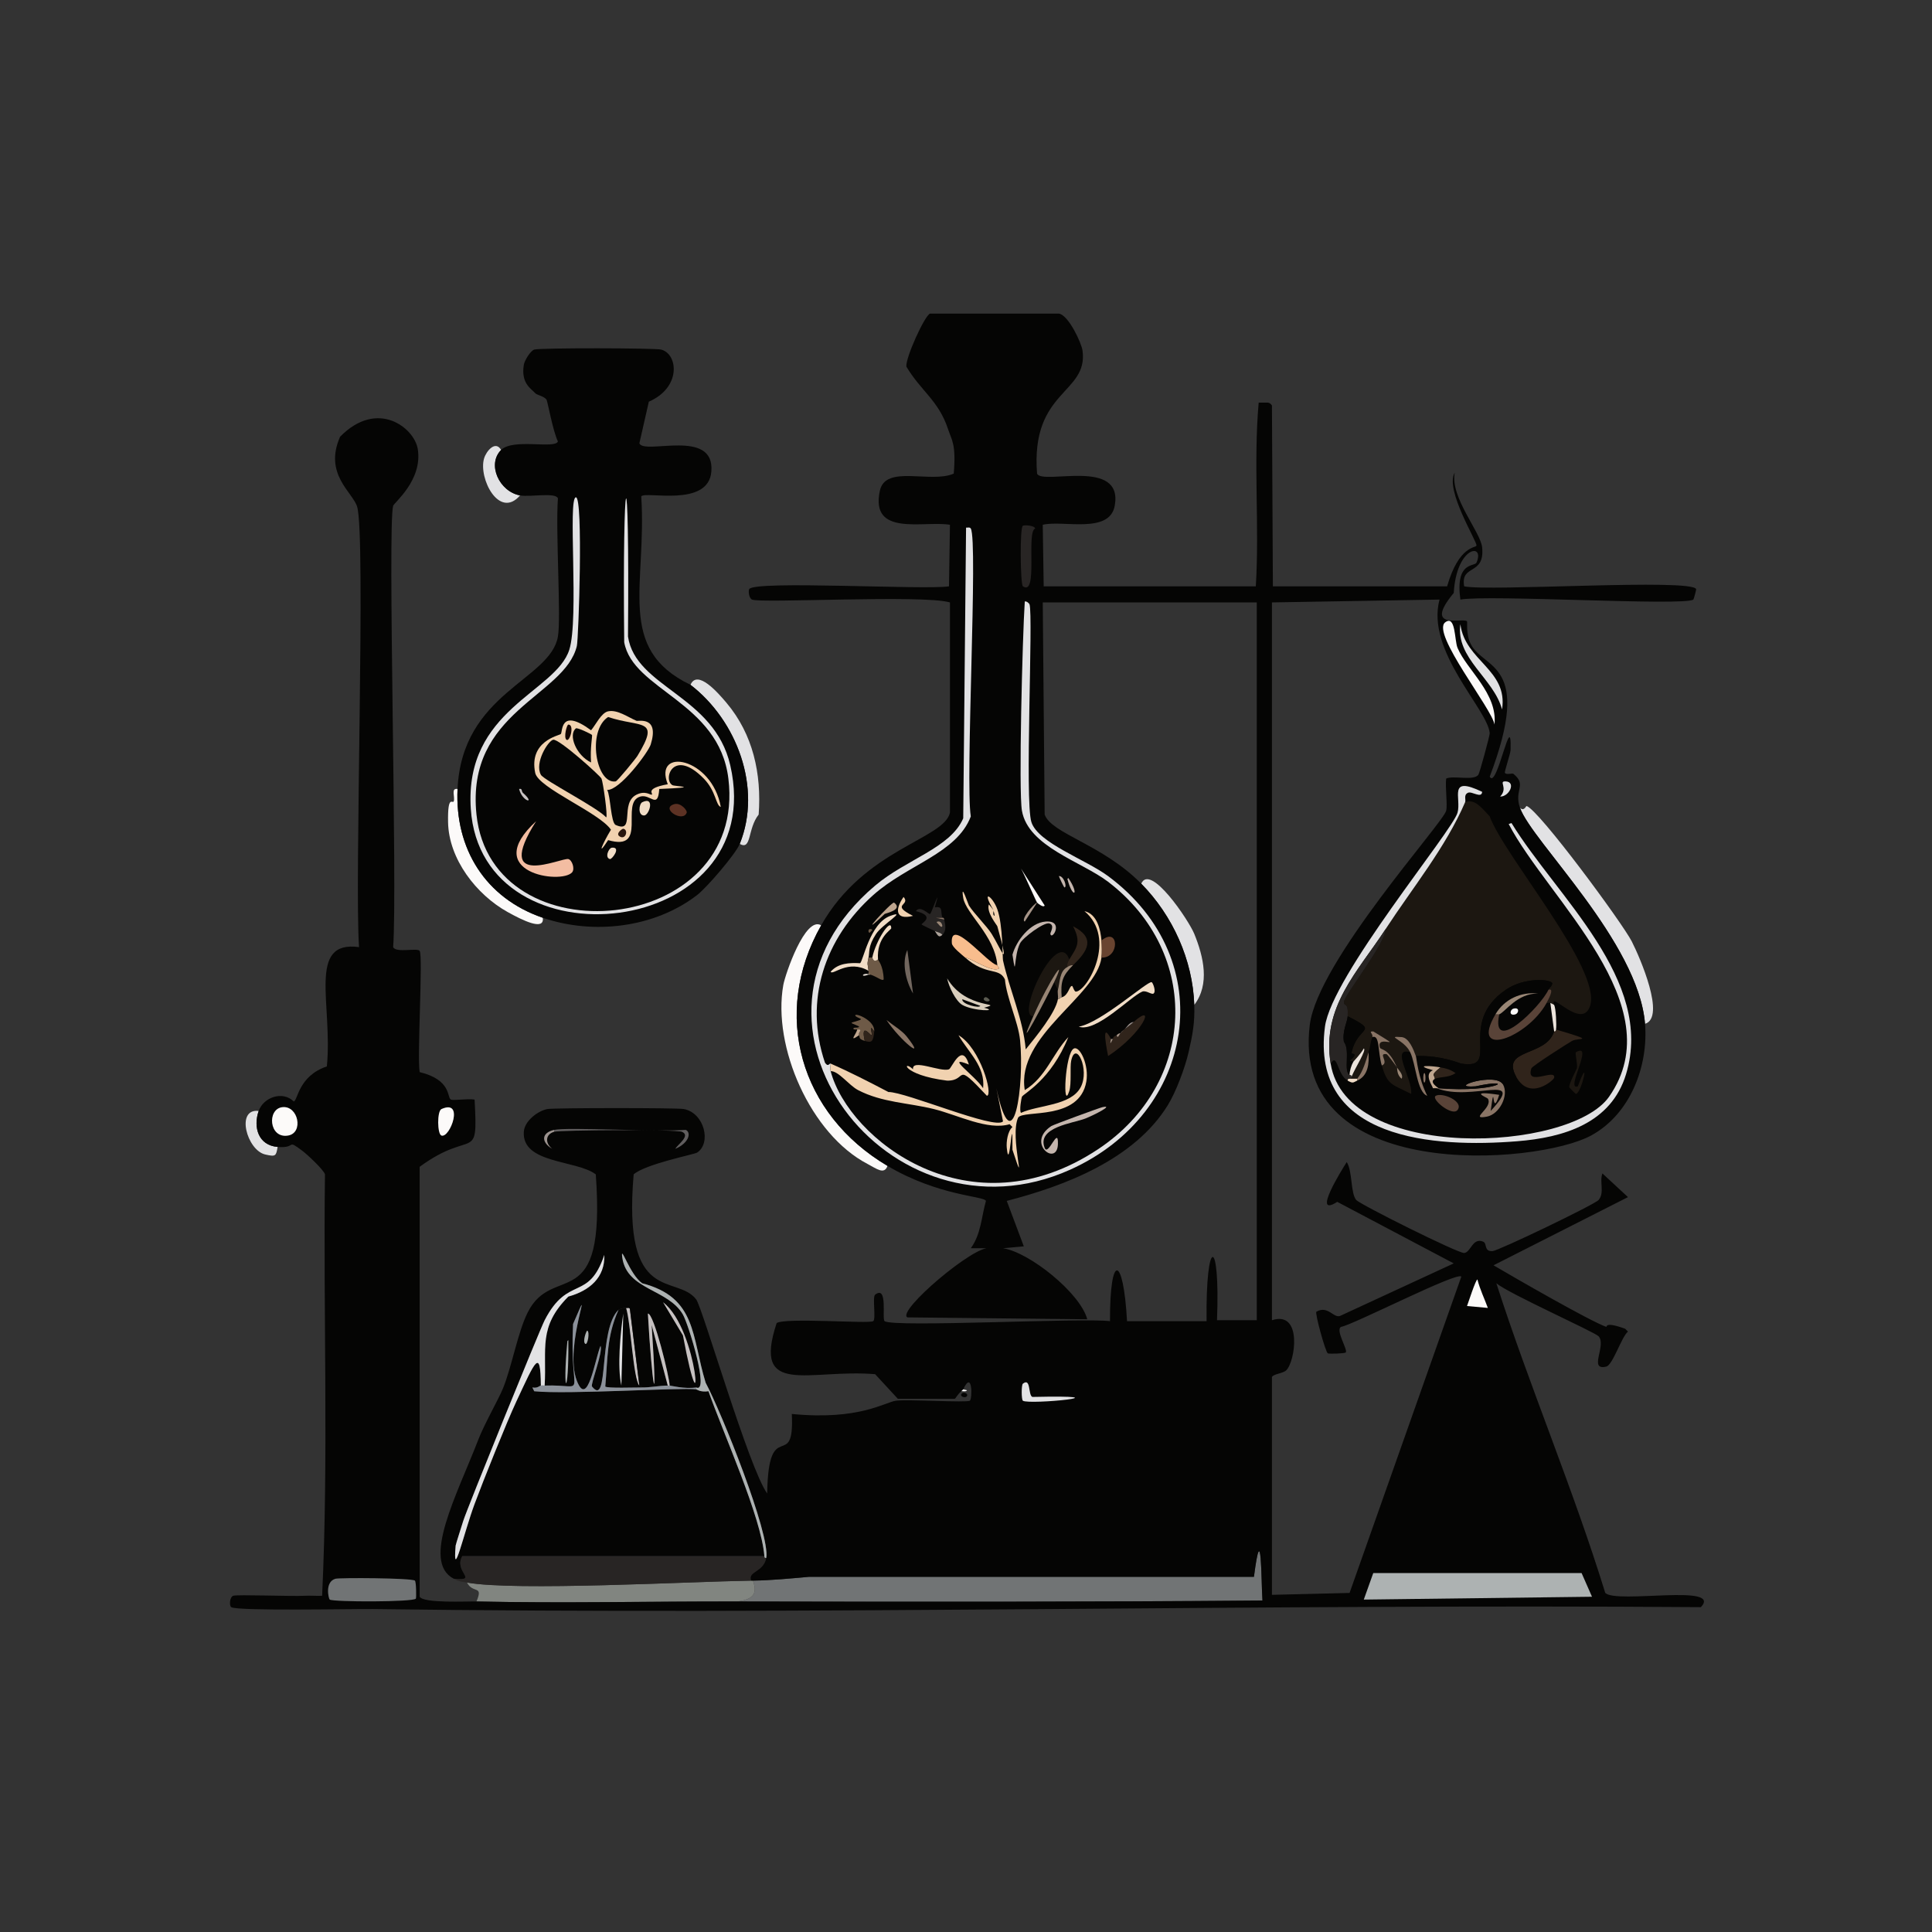 <?xml version="1.0" encoding="iso-8859-1"?>
<!-- Generator: Adobe Illustrator 28.0.0, SVG Export Plug-In . SVG Version: 6.00 Build 0)  -->
<svg version="1.1" id="Layer_1" xmlns="http://www.w3.org/2000/svg" xmlns:xlink="http://www.w3.org/1999/xlink" x="0px" y="0px"
	 viewBox="0 0 360 360" style="enable-background:new 0 0 360 360;" xml:space="preserve">
<rect x="0" y="0" width="360" height="360" fill="#333333" stroke="none"/>
<g>
	<g id="Background_00000091724845473386225340000008243440722408343197_" style="display:none;">
		<path style="display:inline;fill:#E2E2E4;" d="M360.877-0.5c0,180.688,0,180.688,0,361.377c-180.688,0-180.688,0-361.377,0
			c0-180.688,0-180.688,0-361.377C180.188-0.5,180.188-0.5,360.877-0.5z"/>
		<path style="display:inline;fill:#E2E2E4;" d="M97.608,210.891c-0.387,5.996,9.824,5.217,13.41,7.94
			c1.947,26.868-7.949,16.201-12.705,25.762c-1.848,3.715-2.948,10.1-4.588,14.116c-0.837,2.05-3.485,6.661-4.588,9.529
			c-3.9,10.14-10.738,22.737-4.588,25.939c1.167,0.608,1.3,0.492,2.47,0.706c1.09,2.152,3.097,0.38,1.765,3.529
			c-1.866-0.041-9.842,0.378-10.587-0.882c0-40.055,0-40.055,0-80.11c9.926-7.278,10.892-0.416,10.234-12.528
			C93.028,205.584,92.763,211.355,97.608,210.891z"/>
		<path style="display:inline;fill:#E2E2E4;" d="M56.671,297.353c0-40.143,0-40.143,0-80.286c2.624-0.498-0.581-1.378-0.353-2.647
			c0.888,0.658,4.027,3.576,4.235,4.411c-0.337,26.157,0.686,52.443-0.529,78.522C58.911,297.399,57.781,297.289,56.671,297.353z"/>
		<path style="display:inline;fill:#E2E2E4;" d="M168.895,68.317c2.72,4.571,6.007,6.308,7.764,11.646
			C174.367,78.953,162.811,67.528,168.895,68.317z"/>
		<path style="display:inline;fill:#E2E2E4;" d="M66.552,94.432c-2.122-1.964-1.092-0.134-1.588,0
			c-1.897,0.513-6.523-10.259-4.411-12.175c0.827-0.75,1.291,1.35,1.588,1.235c0.134-0.052-0.06-0.801,1.235-2.117
			C60.269,88.364,65.779,91.77,66.552,94.432z"/>
		<path style="display:inline;fill:#E2E2E4;" d="M217.596,205.951c1.543-2.5,3.216-6.981,3.882-9.881
			C224.73,196.268,219.767,210.04,217.596,205.951z"/>
		<path style="display:inline;fill:#E2E2E4;" d="M97.608,67.964c-0.581,3.508,1.401,4.474,2.117,5.294
			c1.134,5.766-5.71-3.891-5.647-4.411C94.207,67.803,95.77,68.712,97.608,67.964z"/>
		<path style="display:inline;fill:#FCFAF9;" d="M235.948,75.022c-0.706,0-0.706,0-1.412,0c0.163-1.85-0.683-2.756,0.529-3.529
			C236.86,72.994,235.905,74.83,235.948,75.022z"/>
		<path style="display:inline;fill:#E2E2E4;" d="M277.238,243.712c5.618,15.426,10.651,31.089,16.587,46.407
			c-18.263,0.088-18.263,0.088-36.526,0.176c5.363-15.602,10.001-31.584,16.057-46.937
			C275.297,243.535,275.297,243.535,277.238,243.712z"/>
		<path style="display:inline;fill:#E2E2E4;" d="M208.95,256.063c12.616,0.265,12.616,0.265,25.233,0.529
			c0.088,13.675,0.088,13.675,0.176,27.35c-0.781-3.313-0.075-7.014-3.706-8.999c4.03-7.816-4.971-6.57-5.294-7.058
			c-0.117-0.177,0.874-3.502,0.353-4.235c-0.588-0.827-13.688,1.196-19.939-2.294C203.101,259.865,205.928,261.375,208.95,256.063z"
			/>
	</g>
	<g>
		<path style="fill:#E2E2E4;" d="M306.529,190.776c-1.237-15.276-21.084-33.978-23.292-40.231c0.79,0.697,1.088-0.403,1.235-0.353
			c2.34,0.792,17.85,21.822,19.586,25.233C305.614,178.48,310.429,189.586,306.529,190.776z"/>
		<path style="fill:#E2E2E4;" d="M48.201,207.009c-1.049,3.011-0.086,6.412,3.529,6.705c-0.29,1.728-0.364,1.844-2.294,1.412
			C45.99,214.354,43.871,206.493,48.201,207.009z"/>
		<g>
			<path style="fill:#717475;" d="M137.487,298.412c2.519-0.402,3.789-1.154,2.823-3.882c3.394-0.051,7.015-0.401,10.411-0.706
				c41.467,0,41.467,0,82.933,0c1.473-11.375,1.328,0.718,1.588,4.411C202.659,298.508,170.07,298.48,137.487,298.412z"/>
			<path style="fill:#818580;" d="M140.31,294.53c0.966,2.728-0.304,3.48-2.823,3.882c-16.213-0.034-32.498,0.359-48.701,0
				c1.333-3.149-0.675-1.377-1.765-3.529c8.885,1.621,41.497-0.177,52.936-0.353C140.075,294.528,140.192,294.532,140.31,294.53z"/>
		</g>
		<g>
			<path style="fill:#282524;" d="M142.427,289.942c0.021,0.269,0.054,0.389,0.353,0.353c-0.481,2.703-3.509,2.482-2.823,4.235
				c-11.439,0.176-44.051,1.974-52.936,0.353c-1.17-0.214-1.303-0.098-2.47-0.706c4.788,0.422-0.103-1.254,1.588-4.235
				C114.283,289.942,114.283,289.942,142.427,289.942z"/>
			<g>
				<path style="fill:#050504;" d="M116.665,243.712c0.875,2.737,1.329,13.251,2.47,14.469c0.017,0.018,0.392-0.076,0.353,0.353
					c-0.997-0.018-6.403,0.182-6.705-0.176c0.48-5.214,0.226-9.314,2.47-14.293C115.386,243.936,116.511,243.63,116.665,243.712z"/>
				<path style="fill:#C6C1C1;" d="M119.135,258.181c-1.141-1.218-1.595-11.732-2.47-14.469c0.13,0.069,0.582-0.148,0.706,0.176
					C118.253,251.034,118.253,251.034,119.135,258.181z"/>
				<path style="fill:#E2E2E4;" d="M116.136,244.77c-0.176,6.705-0.176,6.705-0.353,13.41
					C115.001,254.725,115.594,248.484,116.136,244.77z"/>
			</g>
		</g>
		<g>
			<path style="fill:#FCFAF9;" d="M153.015,172.424c-9.365,16.558-3.867,35.222,12.352,44.819c-0.587,1.729-2.089,0.489-3.706-0.353
				c-10.629-5.532-17.758-21.861-15.704-33.35C146.305,181.589,150.038,170.593,153.015,172.424z"/>
			<path style="fill:#E2E2E4;" d="M222.537,187.246c-0.286-8.388-4.015-16.638-9.881-22.586c1.674-3.882,8.848,6.817,9.881,9.352
				C224.261,178.243,225.484,183.391,222.537,187.246z"/>
			<path style="fill:#050504;" d="M179.306,259.592c0.258-0.189,1.137,0.027,0.882,0.529
				C179.911,260.668,178.55,260.145,179.306,259.592z"/>
			<g>
				<path style="fill:#050504;" d="M234.536,75.022c0.706,0,0.706,0,1.412,0c0.013,0.058,0.564-0.207,1.059,0.529
					c0.088,16.851,0.088,16.851,0.176,33.703c16.234,0,16.234,0,32.467,0c2.2-7.644,5.347-7.116,5.47-7.588
					c0.182-0.7-5.942-10.4-4.058-13.587c-0.857,4.641,4.838,11.039,5.117,13.94c0.513,5.324-4.075,3.022-3.353,7.235
					c4.522,0.998,42.527-1.514,43.231,0.529c0.033,0.095-0.447,1.884-0.529,1.941c-1.782,1.239-38.145-0.951-43.408,0
					c-0.987-7.178,2.646-6.083,3-6.882c1.651-3.727-3.729-3.138-4.235,5.647c-5.922,7.144,1.91,4.505,2.47,5.294
					c0.124,0.175-0.256,2.318,0.706,4.235c2.408,4.801,11.65,3.298,3.529,24.703c1.338,2.587,4.138-13.189,3.882-4.941
					c-0.02,0.649-1.18,4.053-1.059,4.235c0.278,0.418,1.394,0.018,1.588,0.176c2.6,2.127,0.045,2.982,1.235,6.352
					c2.208,6.253,22.055,24.956,23.292,40.231c0.643,7.934-2.77,16.859-10.058,20.822c-10.025,5.451-56.092,9.135-52.407-20.645
					c1.461-11.807,24.839-37.569,25.409-39.878c0.277-1.124-0.2-4.306,0-5.999c1.352-0.629,5.13,0.481,5.999-0.706
					c0.238-0.325,2.153-7.363,2.117-7.764c-0.402-4.48-11.936-15.257-9.352-24.88c-15.616,0.265-15.616,0.265-31.232,0.529
					c0,66.876,0,66.876,0,133.752c5.767-1.881,4.348,7.803,2.647,9.352c-0.647,0.589-2.377,0.656-2.647,1.235
					c0,20.292,0,20.292,0,40.584c7.235-0.176,7.235-0.176,14.469-0.353c10.411-29.468,10.411-29.468,20.822-58.935
					c-0.58-1.07-20.305,9.062-22.41,9.352c-1.1,0.606,1.294,4.252,0.882,4.764c-0.179,0.223-3.102,0.295-3.353,0.176
					c-0.412-0.196-2.466-7.563-2.117-7.764c2.229-1.282,3.3,1.49,4.588,0.706c10.499-4.852,10.499-4.852,20.998-9.705
					c-10.852-5.735-10.852-5.735-21.704-11.469c-4.889,3.143,0.973-6.164,1.765-7.411c1.097,1.691,0.696,5.809,1.765,7.058
					c0.728,0.852,18.999,9.969,20.116,9.881c1.242-0.097,1.548-2.92,3.529-2.117c0.827,0.335,0.064,1.86,1.765,1.765
					c1.095-0.061,19.062-8.685,19.763-9.528c1.15-1.385,0.111-3.404,0.706-4.941c2.382,2.206,2.382,2.206,4.764,4.411
					c-12.528,6.352-12.528,6.352-25.056,12.705c4.14,2.434,17.856,10.341,20.998,11.469c0.189,0.068-0.413-1.071,3.529,0.353
					c0.265,0.265,0.265,0.265,0.529,0.529c-1.212,0.971-2.818,6.239-4.058,6.529c-3.379,0.788,0.102-3.96-1.412-5.647
					c-0.717-0.799-16.75-7.949-19.057-9.881c6.161,19.174,14.305,38.249,20.292,57.7c2.129,2.07,21.959-1.789,17.822,2.647
					c-82.443-0.605-164.951,1.486-247.388,0.353c-3.407-0.047-25.385,0.408-26.468-0.353c-0.359-0.252-0.33-1.816,0.353-2.117
					c0.605-0.268,11.034,0.128,13.234,0c1.111-0.065,2.24,0.046,3.353,0c1.215-26.079,0.192-52.365,0.529-78.522
					c-0.207-0.835-3.347-3.753-4.235-4.411c-3.083-2.286-0.894-0.406-4.588-0.706c-3.615-0.293-4.578-3.694-3.529-6.705
					c0.878-2.52,4.451-3.832,6.529-1.765c0.76-0.121,0.85-4.754,6.176-6.529c1.129-11.598-3.732-23.555,5.999-22.233
					c-0.88-11.979,1.295-76.378-0.353-82.051c-0.774-2.662-6.283-6.068-3.176-13.058c6.974-7.09,13.831-1.643,14.469,2.294
					c0.94,5.803-4.433,10.01-4.588,10.587c-1.068,3.97,0.819,71.288,0,82.227c0.51,1.151,4.499,0.08,4.941,0.706
					c0.651,0.923-0.497,19.735,0,22.586c5.992,1.456,5.063,4.771,5.823,5.117c0.504,0.23,2.999-0.213,4.411,0
					c0.658,12.112-0.308,5.25-10.234,12.528c0,40.055,0,40.055,0,80.11c0.745,1.26,8.721,0.841,10.587,0.882
					c16.203,0.359,32.488-0.034,48.701,0c32.584,0.068,65.172,0.096,97.755-0.176c-0.26-3.693-0.115-15.787-1.588-4.411
					c-41.467,0-41.467,0-82.933,0c-3.395,0.305-7.017,0.655-10.411,0.706c-0.118,0.002-0.235-0.002-0.353,0
					c-0.686-1.753,2.343-1.532,2.823-4.235c0.786-4.421-8.395-27.234-11.293-32.644c-2.642-8.607-1.626-15.872-11.822-18.528
					c-2.356-1.631-4.115-7.593-3.706-4.764c0.873,6.033,8.514,5.801,11.293,10.587c1.024,1.764,5.013,14.762,2.47,13.587
					c-2.22,0.317-4.693-0.353-4.941-0.353c-0.053-1.617-2.944-13.519-4.058-13.41c0.731,13.043,1.905,20.443,0.706,2.117
					c1.5,5.647,1.5,5.647,3,11.293c-1.57,0.003-3.275,0.382-4.941,0.353c0.039-0.429-0.336-0.335-0.353-0.353
					c-0.882-7.146-0.882-7.146-1.765-14.293c-0.124-0.324-0.575-0.107-0.706-0.176c-0.154-0.082-1.279,0.224-1.412,0.353
					c-3.847,3.726-1.694,18.331-4.941,14.293c-0.326-0.405,2.08-6.388,1.588-7.587c-1.074,2.631-2.397,11.695-4.411,6.529
					c-2.542-6.521,3.662-20.733-0.706-10.587c-0.715,14.499,3.046,11.194-5.294,11.469c0.4-6.927-1.236-10.905,4.411-16.587
					c3.947-1.084,6.853-3.543,6.705-7.764c-2.961,8.788-6.747,3.684-11.117,12.175c-0.924,1.795-14.498,35.214-15.175,37.408
					c-0.282,0.913-1.392,4.349-1.412,4.588c-0.587,7.051,1.491-2.262,3.529-7.764c1.599-4.316,5.961-15.198,7.764-19.057
					c3.62-7.746,4.508-10.036,4.588-3c-0.268,0.024-0.587,0.544-1.588,0.353c0.176,0.353,0.176,0.353,0.353,0.706
					c6.192,0.638,27.346-0.736,30.174-0.353c0.197,0.027,0.758,0.567,2.294,0.353c2.737,7.801,9.853,23.485,10.411,30.703
					c-28.144,0-28.144,0-56.289,0c-1.691,2.981,3.2,4.657-1.588,4.235c-6.15-3.202,0.688-15.798,4.588-25.939
					c1.103-2.868,3.751-7.479,4.588-9.529c1.64-4.016,2.74-10.401,4.588-14.116c4.756-9.561,14.652,1.105,12.705-25.762
					c-3.586-2.723-13.798-1.944-13.41-7.94c0.13-2.01,2.606-3.905,4.411-4.235c1.25-0.228,24.162-0.24,25.409,0
					c3.843,0.739,5.165,6.353,2.47,8.117c-0.523,0.342-9.665,2.137-11.822,4.058c-2.108,24.551,7.952,18.489,11.646,23.292
					c1.175,1.528,9.797,31.401,13.234,36.173c0.219-14.717,5.125-3.713,4.588-14.822c12.562,1.231,17.295-2.178,19.41-2.47
					c2.111-0.292,13.202,0.398,13.763,0c0.488-0.346,0.496-5.852-1.235-2.117c-0.176,0.176-0.176,0.176-0.353,0.353
					c-0.824,0.703-1.03,1.359-1.235,1.412c-5.294,0-5.294,0-10.587,0c-2.117-2.294-2.117-2.294-4.235-4.588
					c-12.267-1.031-22.962,4.395-18.351-9.528c1.611-1.06,17.264,0.167,17.998-0.353c0.546-0.387-0.195-4.53,0.353-4.941
					c2.436-1.829,1.217,4.552,1.765,4.941c1.713,1.215,37.035-0.666,41.996,0c-0.043-12.835,2.491-12.388,3.176,0
					c7.411,0,7.411,0,14.822,0c-0.198-15.83,2.562-16.004,1.941-0.176c3.706,0,3.706,0,7.411,0c0-66.876,0-66.876,0-133.752
					c-19.939,0-19.939,0-39.878,0c0.176,19.763,0.176,19.763,0.353,39.526c1.257,3.575,10.768,5.55,17.998,12.881
					c5.866,5.948,9.596,14.198,9.881,22.586c0.114,3.349-0.324,5.625-1.059,8.823c-0.666,2.901-2.339,7.382-3.882,9.881
					c-6.226,10.083-19.082,15.004-29.997,17.822c1.588,4.235,1.588,4.235,3.176,8.47c-1.941,0.176-1.941,0.176-3.882,0.353
					c4.9,0.717,14.408,8.343,15.704,13.234c-16.763-0.176-16.763-0.176-33.526-0.353c-2.045-1.165,12.694-13.672,15.351-12.881
					c-1.765,0-1.765,0-3.529,0c1.911-2.617,1.978-5.817,2.823-8.823c-0.311-0.927-8.774-0.861-18.351-6.529
					c-16.219-9.598-21.717-28.261-12.352-44.819c8.085-14.295,22.91-16.043,23.998-20.998c0-19.586,0-19.586,0-39.173
					c-5.059-1.482-35.19,0.212-36.879-0.529c-0.572-0.251-0.714-1.559-0.529-1.941c0.812-1.676,32.959,0.183,37.232-0.529
					c0.088-5.735,0.088-5.735,0.176-11.469c-4.934-0.809-14.916,2.297-13.058-6.352c1.052-4.898,9.448-1.31,13.763-3.176
					c0.471-5.505-0.377-6.221-1.059-8.293c-1.757-5.338-5.044-7.075-7.764-11.646c-0.204-1.573,3.422-9.571,4.411-9.881
					c11.999,0,11.999,0,23.998,0c1.823,0.271,4.222,5.498,4.411,6.882c1.106,8.105-9.688,7.318-8.47,22.939
					c0.981,2.21,16.142-3.085,14.469,5.999c-0.979,5.318-9.7,2.608-13.41,3.529c0.088,5.735,0.088,5.735,0.176,11.469
					c19.763,0,19.763,0,39.526,0C234.698,97.873,233.532,86.391,234.536,75.022z"/>
				<g>
					<g>
						<path style="fill:#717475;" d="M62.494,294.177c0.71-0.214,14.283-0.156,14.822,0.353c0.251,0.237,0.274,3.216,0.176,3.353
							c-0.465,0.655-15.402,0.641-16.057,0.176C61.243,297.923,60.456,294.79,62.494,294.177z"/>
						<path style="fill:#FCFAF9;" d="M52.612,206.303c2.971-0.34,4.029,4.792,1.059,5.294
							C50.11,212.198,49.713,206.636,52.612,206.303z"/>
						<path style="fill:#FCFAF9;" d="M82.257,206.656c4.337-1.942,1.599,5.478,0,4.941
							C81.467,211.332,81.424,207.029,82.257,206.656z"/>
					</g>
					<g>
						<path style="fill:#E2E2E4;" d="M101.49,258.181c-0.234,0.008-0.474-0.021-0.706,0c-0.08-7.036-0.968-4.747-4.588,3
							c-1.803,3.859-6.165,14.741-7.764,19.057c-2.038,5.502-4.116,14.815-3.529,7.764c0.02-0.239,1.13-3.675,1.412-4.588
							c0.677-2.194,14.251-35.613,15.175-37.408c4.37-8.491,8.155-3.387,11.117-12.175c0.147,4.221-2.758,6.68-6.705,7.764
							C100.254,247.276,101.89,251.254,101.49,258.181z"/>
						<path style="fill:#8B919A;" d="M115.253,244.065c-2.244,4.979-1.99,9.079-2.47,14.293c0.303,0.359,5.708,0.159,6.705,0.176
							c1.666,0.029,3.37-0.35,4.941-0.353c0.118,0,0.235,0,0.353,0c0.248,0,2.721,0.67,4.941,0.353c0,0.176,0,0.176,0,0.353
							c-2.828-0.383-23.982,0.991-30.174,0.353c-0.176-0.353-0.176-0.353-0.353-0.706c1.001,0.191,1.32-0.328,1.588-0.353
							c0.232-0.021,0.472,0.008,0.706,0c8.34-0.276,4.579,3.03,5.294-11.469c4.367-10.146-1.836,4.066,0.706,10.587
							c2.014,5.166,3.338-3.898,4.411-6.529c0.492,1.199-1.914,7.182-1.588,7.587C113.56,262.396,111.407,247.79,115.253,244.065z"
							/>
						<path style="fill:#ADB2B2;" d="M142.78,290.295c-0.299,0.037-0.332-0.084-0.353-0.353
							c-0.557-7.218-7.674-22.902-10.411-30.703c-1.536,0.214-2.096-0.326-2.294-0.353c0-0.176,0-0.176,0-0.353
							c2.543,1.175-1.447-11.823-2.47-13.587c-2.779-4.786-10.421-4.554-11.293-10.587c-0.409-2.828,1.35,3.133,3.706,4.764
							c10.196,2.655,9.18,9.921,11.822,18.528C134.385,263.062,143.566,285.875,142.78,290.295z"/>
						<path style="fill:#C6C1C1;" d="M124.782,258.181c-0.118,0-0.235,0-0.353,0c-1.5-5.646-1.5-5.646-3-11.293
							c1.199,18.326,0.025,10.925-0.706-2.117C121.837,244.662,124.729,256.564,124.782,258.181z"/>
						<path style="fill:#C6C1C1;" d="M123.547,242.653c6.782,5.13,7.614,27.069,3.706,6.176
							C125.4,245.741,125.4,245.741,123.547,242.653z"/>
						<path style="fill:#ADB2B2;" d="M105.901,249.711c0.133,10.537-1.16,10.782-0.176,0.176
							C105.813,249.799,105.813,249.799,105.901,249.711z"/>
						<g>
							<path style="fill:#050504;" d="M125.841,214.067c-3.407,1.461-20.037,1.688-22.939,0c-1.408-1.116-1.242-2.723,0.353-3.176
								c1.146-0.325,22.73-0.477,23.821,0C128.756,211.625,126.214,213.294,125.841,214.067z"/>
							<path style="fill:#605D5E;" d="M125.841,214.067c0.374-0.773,2.915-2.442,1.235-3.176c-1.091-0.477-22.675-0.325-23.821,0
								c0-0.176,0-0.176,0-0.353c2.487-0.556,19.158,0.414,24.527,0C128.805,210.979,128.484,212.933,125.841,214.067z"/>
							<path style="fill:#9C938F;" d="M103.255,210.538c0,0.176,0,0.176,0,0.353c-1.595,0.453-1.761,2.06-0.353,3.176
								C100.845,212.872,100.809,211.085,103.255,210.538z"/>
						</g>
						<path style="fill:#ADB2B2;" d="M109.431,247.946c0.507,0.223,0.07,2.716-0.353,2.47
							C108.47,250.064,109.272,247.877,109.431,247.946z"/>
					</g>
					<g>
						<g>
							<path style="fill:#ADB2B2;" d="M255.887,293.119c19.41,0,19.41,0,38.82,0c0.97,2.206,0.97,2.206,1.941,4.411
								c-21.263,0.265-21.263,0.265-42.525,0.529C255.005,295.589,255.005,295.589,255.887,293.119z"/>
							<path style="fill:#FCFAF9;" d="M277.238,243.712c-1.941-0.176-1.941-0.176-3.882-0.353c0.198-0.501,1.642-5.005,1.941-4.941
								C275.76,240.248,276.597,241.951,277.238,243.712z"/>
						</g>
						<g>
							<path style="fill:#1C1711;" d="M289.59,187.246c-0.018-0.035-0.562-0.31-0.706-0.353c-0.174-0.052-0.476,0.026-0.706,0
								c0.307-0.562,1.596-2.871,0.353-2.47c0.221-0.478,0.713-0.677,0.706-1.235c-0.334-0.752-5.201-1.125-8.646,1.235
								c-9.309,6.377-0.665,15.022-8.293,13.763c-0.434-0.072-3.655-1.557-8.47-1.412c-0.422-1.161-1.275-3.42-2.647-3.529
								c-3.152-0.251,0.449,0.45,1.588,2.823c-3.783-1.111,0.539,5.104,0.176,7.764c-3.649-1.837-4.372-1.603-5.47-5.294
								c1.47-0.548-0.814-2.348,0.882-2.117c0.169,0.023,1.722,2.116,1.941,2.47c0.089,0.206-0.078,1.38,0.882,2.117
								c0.37-0.783-0.545-1.57-0.882-2.117c-1.628-3.773-3.034-3.179-3.176-3.706c-0.733-2.718,5.277,0.983-1.235-3
								c-1.033-0.025,0.043,0.436-0.176,1.059c-0.516,1.461-0.218,1.278-0.706,2.823c-0.536,1.7-0.978,3.496-2.117,4.941
								c-0.352,0.013-0.708-0.022-1.059,0c0-0.176,0-0.176,0-0.353c0.723-1.753,2.87-5.045,2.294-5.294
								c-0.61,1.09-1.863,2.334-1.941,2.47c-0.353-0.088-0.353-0.088-0.706-0.176c1.877-1.514,0.314-1.214,0.353-1.412
								c1.019-5.227,5.481-3.733-0.706-6.882c0.153-2.836-0.72-1.719-0.706-2.647c0.019-1.205,7.78-10.944,7.764-13.587
								c5.034-7.714,11.18-15.197,14.822-23.645c1.826-0.807,3.346,1.369,4.588,2.647c2.641,7.293,20.91,28.472,18.704,35.291
								C294.786,192.085,288.613,184.378,289.59,187.246z"/>
							<path style="fill:#E2E2E4;" d="M273.003,149.485c-3.642,8.448-9.789,15.931-14.822,23.645
								c-5.211,7.985-11.93,14.466-10.234,25.056c2.956,18.457,44.646,16.525,51.877,6.176
								c11.925-17.065-11.318-36.707-18.704-50.819c0.265-0.088,0.265-0.088,0.529-0.176c8.407,13.732,26.658,29.206,21.351,46.76
								c-2.789,9.226-11.676,11.837-20.292,12.528c-15.339,1.231-38.602-0.18-35.82-21.351c1.241-9.448,23.727-36.399,24.703-39.878
								c0.763-2.721-1.888-6.989,4.588-3.882c-0.095,1.328-1.922-0.17-2.647,0.176C272.675,148.131,273.194,149.042,273.003,149.485
								z"/>
							<path style="fill:#30241B;" d="M282.531,200.657c-2.997-5.401,5.562-3.656,7.058-8.47c0.007-0.024,0.278,0.127,0.353-0.353
								c7.84,2.33,4.165,1.467,3,2.117c-0.842,0.47-7.443,4.683-7.588,5.117c-1.185,3.552,4.609-0.114,4.235,1.765
								C289.505,201.258,285.063,205.218,282.531,200.657z"/>
							<path style="fill:#282524;" d="M251.123,189.364c-0.057,1.053-1.039,2.775-0.706,4.764c1.239,1.567-0.138,5.466,1.059,6.176
								c0.061,0.036,0.39-0.077,0.353,0.353c0,0.176,0,0.176,0,0.353c-0.386,0.025-0.732-0.119-0.706,0.353
								c-2.009-1.129-1.893-5.353-3.176-3.176c-1.696-10.59,5.023-17.071,10.234-25.056c0.016,2.643-7.745,12.382-7.764,13.587
								C250.402,187.645,251.275,186.528,251.123,189.364z"/>
							<g>
								<path style="fill:#FCFAF9;" d="M269.297,115.959c1.966-1.464,1.709,3.371,2.294,4.764c1.742,4.146,7.5,8.475,6.882,14.293
									C278.134,132.206,266.607,117.963,269.297,115.959z"/>
								<path style="fill:#E2E2E4;" d="M272.121,116.312c0.851,6.841,8.916,8.482,7.764,15.881
									C278.318,126.372,271.229,122.696,272.121,116.312z"/>
							</g>
							<path style="fill:#897465;" d="M280.061,202.069c1.152,2.042-0.676,5.564-3,5.999c-3.501,0.656,1.246-1.644,0.176-3.353
								c-0.135-0.216-3.864-1.602,2.117-0.706c-1.507,4.741-0.718-3.485-1.588,3c6.816-7.357-3.552-1.629-10.058-4.235
								c0.117,0.007,0.236-0.009,0.353,0c10.936,0.888,14.701-2.056,6.882-0.353C269.29,202.827,278.717,199.685,280.061,202.069z"
								/>
							<path style="fill:#594338;" d="M267.533,204.186c1.196-0.682,5.297,1.028,4.058,2.647
								C270.615,208.109,266.538,204.753,267.533,204.186z"/>
							<path style="fill:#1C1711;" d="M293.648,196.069c3.529-2.051-2.098,7.287,0.353,6.352c2.427-6.467,0.677,1.376-0.353,1.412
								c-0.087,0.003-1.219-1.149-1.235-1.235c-0.114-0.595,1.367-3.344,1.412-3.529
								C294.003,198.324,293.437,196.192,293.648,196.069z"/>
							<path style="fill:#897465;" d="M260.298,198.892c-0.219-0.355-1.772-2.447-1.941-2.47c-1.696-0.231,0.588,1.57-0.882,2.117
								c-0.778-2.615-0.336-5.796-1.765-5.294c0.22-0.623-0.857-1.084,0.176-1.059c6.512,3.982,0.502,0.282,1.235,3
								C257.264,195.713,258.67,195.12,260.298,198.892z"/>
							<path style="fill:#897465;" d="M255.005,196.069c0.125,2.026-0.013,4.369-2.117,5.294c0-0.176,0-0.176,0-0.353
								C254.026,199.565,254.469,197.769,255.005,196.069z"/>
							<path style="fill:#E2E2E4;" d="M280.59,145.603c1.954,0.11,0.612,2.881-1.059,2.823
								C281.106,146.771,279.098,145.52,280.59,145.603z"/>
							<path style="fill:#F1DDC7;" d="M251.828,201.01c0.351-0.022,0.707,0.013,1.059,0c0,0.176,0,0.176,0,0.353
								c-0.777,0.342-0.736,0.578-1.765,0C251.096,200.891,251.443,201.035,251.828,201.01z"/>
							<path style="fill:#050504;" d="M252.181,197.834c-0.394,0.689-0.69,1.667-0.706,2.47c-1.197-0.71,0.18-4.608-1.059-6.176
								c-0.333-1.989,0.649-3.711,0.706-4.764c6.186,3.149,1.725,1.655,0.706,6.882c-0.039,0.198,1.524-0.103-0.353,1.412
								C251.828,197.745,251.828,197.745,252.181,197.834z"/>
							<path style="fill:#ECE4DC;" d="M251.828,200.657c0.037-0.43-0.292-0.317-0.353-0.353c0.016-0.803,0.312-1.782,0.706-2.47
								c0.078-0.136,1.331-1.38,1.941-2.47C254.698,195.612,252.552,198.904,251.828,200.657z"/>
							<path style="fill:#998675;" d="M260.298,198.892c0.338,0.547,1.253,1.334,0.882,2.117
								C260.22,200.273,260.387,199.099,260.298,198.892z"/>
							<g>
								<path style="fill:#050504;" d="M288.531,184.423c-1.46,3.151-10.769,12.375-9.176,4.588c1.15-0.466,3.363-3.952,7.235-3.882
									c-3.166-0.355-6.277,1.039-7.94,3.882c-4.901,8.38,5.975,4.379,9.529-2.117c0.23,0.026,0.532-0.052,0.706,0
									c0.353,2.647,0.353,2.647,0.706,5.294c-1.496,4.814-10.056,3.069-7.058,8.47c-1.513,0.311-2.834,0.084-2.47,1.412
									c-1.344-2.383-10.771,0.758-5.117,0.353c7.819-1.703,4.055,1.241-6.882,0.353c-1.944-1.329-0.708-1.648-0.706-1.765
									c1.36-0.44,2.618-0.192,3.882-1.059c0.085-0.058-0.177-0.444,1.059-1.765c7.628,1.258-1.016-7.386,8.293-13.763
									c3.445-2.36,8.312-1.988,8.646-1.235C289.244,183.746,288.752,183.945,288.531,184.423z"/>
								<path style="fill:#ECE4DC;" d="M289.59,187.246c0.327,0.627,0.484,3.752,0.353,4.588c-0.075,0.479-0.345,0.329-0.353,0.353
									c-0.353-2.647-0.353-2.647-0.706-5.294C289.027,186.936,289.571,187.212,289.59,187.246z"/>
								<path style="fill:#594338;" d="M288.178,186.894c-3.554,6.497-14.43,10.497-9.529,2.117c0.25-0.027,0.58,0.051,0.706,0
									c-1.593,7.787,7.716-1.437,9.176-4.588C289.774,184.022,288.485,186.332,288.178,186.894z"/>
								<path style="fill:#998675;" d="M279.355,189.011c-0.126,0.051-0.456-0.027-0.706,0c1.663-2.843,4.775-4.237,7.94-3.882
									C282.718,185.059,280.505,188.545,279.355,189.011z"/>
								<path style="fill:#FCFAF9;" d="M282.002,187.952c1.193-0.344,1.025,0.865,0.353,1.059
									C281.162,189.355,281.33,188.146,282.002,187.952z"/>
							</g>
							<g>
								<path style="fill:#050504;" d="M272.297,198.187c-1.236,1.321-0.974,1.706-1.059,1.765
									c-1.105-0.688-1.561-0.818-2.823-1.059c-1.581-0.301-5.24-0.522-1.412,0.529c-1.782,0.736-0.004,3.012,0,3.353
									c0.002,0.156-0.615,2.699-1.059,1.412c-1.703-3.359-1.986-7.049-2.117-7.411
									C268.642,196.629,271.863,198.115,272.297,198.187z"/>
								<path style="fill:#897465;" d="M263.827,196.775c0.132,0.362,0.414,4.052,2.117,7.411c-1.91-0.665-2.104-5.882-3.176-8.117
									c-1.139-2.373-4.74-3.074-1.588-2.823C262.553,193.355,263.406,195.614,263.827,196.775z"/>
								<path style="fill:#BFA68F;" d="M268.415,198.892c-2.016,1.57-1.043,1.345-1.059,2.117c-0.002,0.116-1.238,0.436,0.706,1.765
									c-0.117-0.009-0.236,0.007-0.353,0c-0.353,0-0.353,0-0.706,0c-0.004-0.34-1.782-2.616,0-3.353
									C263.175,198.37,266.834,198.591,268.415,198.892z"/>
								<path style="fill:#30241B;" d="M271.238,199.951c-1.264,0.867-2.522,0.619-3.882,1.059c0.015-0.773-0.958-0.547,1.059-2.117
									C269.677,199.133,270.134,199.263,271.238,199.951z"/>
								<path style="fill:#897465;" d="M265.415,199.951c0.273,0,0.273,1.765,0,1.765
									C265.143,201.716,265.143,199.951,265.415,199.951z"/>
							</g>
						</g>
					</g>
					<g>
						<g>
							<path style="fill:#FCFAF9;" d="M179.13,259.24c0.176-0.176,0.176-0.176,0.353-0.353c0.353,0.088,0.353,0.088,0.706,0.176
								C179.926,259.428,179.242,259.143,179.13,259.24z"/>
							<path style="fill:#E2E2E4;" d="M190.599,257.828c1.529-1.192,0.946,2.11,1.765,2.47c18.311-0.4-0.638,1.506-1.765,0.706
								C190.311,260.8,190.305,258.057,190.599,257.828z"/>
						</g>
						<g>
							<path style="fill:#282524;" d="M190.599,97.961c0.345-0.16,2.161-0.072,2.294,0.529c-1.713,0.571,0.601,12.716-2.294,10.764
								C190.131,108.938,189.994,98.242,190.599,97.961z"/>
							<g>
								<path style="fill:#E2E2E4;" d="M154.779,198.187c0.011,0.572-0.156,0.823,0,1.412c3.381,12.768,26.03,30.451,49.936,14.469
									c18.223-12.183,19.238-36.402,1.765-49.76c-4.935-3.773-14.875-6.527-16.057-13.234c-0.641-3.637,0.092-32.36,0.529-38.996
									c0.309-0.103,0.811,0.324,0.882,0.529c0.725,2.098-0.924,36.602,0.353,40.584c1.248,3.891,10.112,6.954,14.293,10.058
									c21.128,15.684,16.284,44.197-7.058,54.701c-33.641,15.139-66.522-27.469-36.349-52.936
									c5.835-4.925,14.014-6.998,16.41-12.528c0.265-27.086,0.265-27.086,0.529-54.171c0.292,0.031,0.694-0.141,0.882,0.176
									c1.37,2.306-1.053,47.107,0,53.642c-2.63,6.898-11.773,8.942-18.175,14.646c-9.029,8.045-12.951,19.603-8.999,31.232
									C154.347,198.937,154.524,198.075,154.779,198.187z"/>
								<path style="fill:#F1D2B0;" d="M185.129,169.601c0.11,0.149-0.192,0.841,0.176,1.059
									C185.217,170.131,185.217,170.131,185.129,169.601c-2.402-4.052-0.18-2.639,0.706-0.176
									c1.061,2.948,0.954,9.055,1.059,9.528c1.216,5.496,3.735,10.853,4.235,16.587c1.953-2.418,5.546-6.805,5.999-9.352
									c0.297-0.005,0.365-0.263,0.706-0.353c1.284-0.339,1.41-2.192,1.941-2.117c0.119,0.017,0.38,1.076,0.706,1.059
									c2.134-0.116,7.707-9.886,1.588-14.999c2.386,0.54,2.997,3.466,3.176,5.47c0.072,0.803,0.099,2.432,0,3.176
									c-0.963,7.26-15.954,14.54-14.293,24.703c3.955-2.419,5.137-6.699,8.117-9.881c-3.257,8.057-8.296,10.483-8.646,11.117
									c-0.074,0.134-0.536,2.586-0.176,3c3.215-1.482,9.276-1.3,11.117-4.764c1.752-3.297-0.913-8.891-1.765-4.941
									c-0.247,1.145,0.087,4.284-0.353,5.646c-1.301,4.036-0.801-7.261,0.882-7.94c1.116-0.451,2.826,3.135,2.294,6.176
									c-1.291,7.373-11.684,5.199-12.705,6.705c-1.661,3.623,1.856,14.809-1.059,5.999c0.034-8.589-0.529,4.842-1.059-0.353
									c-0.11-1.084,0.147-3.113,1.059-3.882c-0.265-0.265-0.265-0.265-0.529-0.529c-4.081,1.211-9.629-1.711-14.116-2.823
									c-4.777-1.184-9.632-1.2-14.116-3.529c-1.71-0.888-3.679-3.619-5.117-3.529c-0.156-0.589,0.011-0.84,0-1.412
									c3.562,1.555,7.138,3.395,10.764,5.294c3.195-0.05,19.969,7.138,21.351,5.47c-0.618-3.088-0.618-3.088-1.235-6.176
									c3.125,14.65,5.276-0.713,4.411-8.999c-0.354-3.393-2.483-7.743-2.823-11.293c-1.156-2.325-3.438-0.563-7.411-4.058
									c1.527,0.287,4.709,2.671,6.176,2.117c0.393-0.222-0.141-0.294-0.176-0.706c-0.47-5.5-5.871-9.593-6.352-12.528
									c-0.523-3.19,0.93,1.205,1.059,1.412c0.901,1.445,3.32,3.838,4.235,5.294c1.614,2.569,3.607,7.7,1.059-1.412
									c-0.061-0.218-2.065-2.595-1.588-4.058C184.31,168.515,185.013,169.444,185.129,169.601z"/>
								<path style="fill:#F1D2B0;" d="M178.6,192.893c4.074,2.388,6.516,11.184,5.294,11.293c-6.264-6.698-3.438-2.773-7.411-2.823
									c-8.557-1.078-8.36-4.017-6.352-2.117c-0.268-2.057,5.135,0.591,6.705,0c0.51-0.192,2.386-5.177,3.706-0.882
									c-4.652-1.874,1.071,1.99,2.647,4.411C183.64,198.709,180.412,196.06,178.6,192.893z"/>
								<path style="fill:#1C1711;" d="M199.245,178.777c-0.285,0.459-0.456,0.845-0.353,1.412c-1.5,0.776-1.361,2.751-1.765,4.235
									c-0.353-0.706-0.353-0.706-0.706-1.412c2.578-5.404-0.813-0.573-3.882,6.352
									C189.19,189.486,197.003,172.596,199.245,178.777z"/>
								<path style="fill:#F8BD8D;" d="M185.835,179.835c0.035,0.412,0.569,0.483,0.176,0.706c-1.467,0.554-4.649-1.83-6.176-2.117
									c-0.594-0.522-2.414-1.934-2.47-2.647C176.955,170.588,184.15,179.719,185.835,179.835z"/>
								<path style="fill:#30241B;" d="M207.009,193.599c0.034,0.065-0.455,1.701,0.353,0c0.048-0.527,0.669-0.672,0.706-0.706
									c0.193,0.804,0.478-0.121,0.706-0.353c0.178-0.181,0.663-0.671,0.706-0.706c0.639-0.521,1.023-0.755,1.765-1.412
									c4.292-3.803,1.749,2.095-4.764,6.352C205.789,193.367,205.547,190.782,207.009,193.599z"/>
								<path style="fill:#F1DDC7;" d="M161.837,178.424c-0.321,1.402-0.129,1.188,0,2.47c-3.827-2.203-6.681,0.939-7.058,0.176
									c1.404-1.627,3.532-1.688,5.47-1.588c0.554-0.231,1.793-7.433,5.647-8.823c3.309-1.193-1.488,1.587-2.647,3.353
									C161.689,176.388,162.083,177.352,161.837,178.424z"/>
								<path style="fill:#30241B;" d="M199.951,179.835c-0.04,0.038-0.507-0.064-1.059,0.353c-0.103-0.567,0.068-0.952,0.353-1.412
									c1.378-2.22,2.268-3.171,0.706-6.176C204.231,174.79,202.67,177.246,199.951,179.835z"/>
								<path style="fill:#F1DDC7;" d="M214.597,183.012c0.212,0.077,0.877,1.724,0.353,2.117c-0.362,0.272-1.394-0.661-2.117-0.353
									c-2.252,0.959-8.58,7.678-11.822,6.529C205.182,190.575,213.845,182.738,214.597,183.012z"/>
								<path style="fill:#C4B5AD;" d="M205.421,206.303c2.281-0.485-1.553,1.476-3.176,2.117c-2.225,0.879-9.103,1.589-7.587,5.47
									c0.663,1.696,2.577-4.248,2.47-0.706c-0.131,4.335-6.035-0.192-1.235-3.353
									C196.317,209.553,204.924,206.409,205.421,206.303z"/>
								<path style="fill:#6E5A47;" d="M162.896,192.187c-1.2-1.745-0.187,0.678-0.529,0.706c-0.19,0.015-2.029-2.493-1.235,1.059
									c-1.185-0.365-0.871-0.604-1.059-1.059c-0.244-0.592,0.952-1.145-0.353-1.059c0.003-0.036-0.721,0.106-0.706-0.176
									c0.018-0.33,0.991-0.016,1.059-0.353c0.023-0.116-1.436-0.591-1.412-0.706c0.032-0.149,1.758-0.431,1.765-0.706
									c0.002-0.086-1.114-0.427-1.059-0.706C159.46,188.719,163.077,190.168,162.896,192.187z"/>
								<path style="fill:#C4B5AD;" d="M194.834,171.719c3.551-0.267,1.159,3.658,0.882,2.294c-0.052-0.258,0.909-1.59-0.176-1.941
									c-0.971-0.314-4.923,2.626-5.47,3.706c-1.243,2.451-0.67,7.093-1.412,2.117
									C189.382,175.273,191.959,171.935,194.834,171.719z"/>
								<path style="fill:#6E5A47;" d="M162.543,178.424c0.051,0.028,0.182,1.042,1.059,0.353c0.014,0.192,0.975,1.05,1.059,3.706
									c-0.237,0.414-1.193-0.461-2.47-0.882c-0.176,0-0.176,0-0.353,0c-0.011-0.234,0.023-0.475,0-0.706
									c-0.129-1.282-0.321-1.069,0-2.47C162.11,178.45,162.456,178.377,162.543,178.424z"/>
								<path style="fill:#694430;" d="M205.245,178.424c0.099-0.744,0.072-2.374,0-3.176
									C208.548,172.538,208.672,178.606,205.245,178.424z"/>
								<path style="fill:#998675;" d="M196.422,183.012c-1.199,2.512-7.805,15.205-3.882,6.352
									C195.609,182.439,199,177.608,196.422,183.012z"/>
								<path style="fill:#FCFAF9;" d="M193.246,168.19c-0.212-0.28-2.362-5.237-3-6.352c2.206,3.441,2.206,3.441,4.411,6.882
									C194.46,169.226,193.338,168.311,193.246,168.19z"/>
								<path style="fill:#F1DDC7;" d="M163.602,178.777c-0.876,0.689-1.008-0.325-1.059-0.353c0.599-3.048,3.519-7.575,3.529-5.47
									C166.074,173.284,163.308,174.67,163.602,178.777z"/>
								<path style="fill:#897465;" d="M165.19,190.07c1.09,0.887,2.883,1.97,3.706,3
									C172.884,198.063,167.754,193.921,165.19,190.07z"/>
								<path style="fill:#BFA68F;" d="M166.601,168.19c1.784,1.346-1.634,1.993-1.765,2.117
									C158.937,175.93,166.227,167.907,166.601,168.19z"/>
								<path style="fill:#998675;" d="M199.951,179.835c-1.988,2-2.345,3.08-2.117,5.999c-0.341,0.09-0.409,0.348-0.706,0.353
									c0.078-0.557-0.117-1.334,0-1.765c0.404-1.484,0.265-3.458,1.765-4.235C199.444,179.771,199.911,179.874,199.951,179.835z"
									/>
								<path style="fill:#71665E;" d="M169.072,177.012c0.529,4.058,0.529,4.058,1.059,8.117
									C168.82,182.857,167.97,179.463,169.072,177.012z"/>
								<path style="fill:#F1D2B0;" d="M168.366,167.131c1.413,1.624-2.601,1.352,1.765,3.529
									C166.761,171.509,166.768,169.412,168.366,167.131z"/>
								<path style="fill:#30241B;" d="M162.896,192.187c-0.178,1.991-0.493,2.156-1.765,1.765
									c-0.794-3.551,1.046-1.044,1.235-1.059C162.709,192.866,161.696,190.442,162.896,192.187z"/>
								<path style="fill:#A79588;" d="M193.246,168.19c-1.147,1.765-1.147,1.765-2.294,3.529
									C190.111,171.393,192.544,168.451,193.246,168.19z"/>
								<path style="fill:#C4B5AD;" d="M199.069,163.602c2.183,3.22,0.802,3.997-0.176,0.176
									C198.981,163.69,198.981,163.69,199.069,163.602z"/>
								<path style="fill:#BFA68F;" d="M160.073,192.893c-2.105,1.492-0.42-0.336-0.353-1.059
									C161.025,191.748,159.828,192.301,160.073,192.893z"/>
								<path style="fill:#C4B5AD;" d="M197.304,163.249c0.891-0.103,1.581,2.013,1.059,2.117
									C198.247,165.39,197.403,163.539,197.304,163.249z"/>
								<path style="fill:#9C938F;" d="M209.48,191.834c0.531-0.427,0.854-1.312,1.765-1.412
									C210.503,191.079,210.118,191.313,209.48,191.834z"/>
								<path style="fill:#5B5B51;" d="M183.541,185.835c0.294-0.18,0.904,0.483,0.882,0.529
									C184.156,186.95,182.753,186.317,183.541,185.835z"/>
								<path style="fill:#ECE4DC;" d="M161.837,181.6c0.176,0,0.176,0,0.353,0C160.68,181.102,160.158,182.264,161.837,181.6z"/>
								<path style="fill:#6E5A47;" d="M162.014,173.13c0.176,0,0.176,0,0.353,0c0.088,0.088,0.088,0.088,0.176,0.176
									c-0.088,0.088-0.088,0.088-0.176,0.176s-0.088,0.088-0.176,0.176c-0.088,0.088-0.088,0.088-0.176,0.176
									c-0.088-0.088-0.088-0.088-0.176-0.176c0-0.176,0-0.176,0-0.353C161.925,173.218,161.925,173.218,162.014,173.13z"/>
								<path style="fill:#A79588;" d="M207.009,193.599c0.176,0,0.176,0,0.353,0C206.554,195.3,207.043,193.663,207.009,193.599z"
									/>
								<path style="fill:#A79588;" d="M208.774,192.54c-0.228,0.232-0.513,1.157-0.706,0.353
									C208.605,192.398,208.745,192.567,208.774,192.54z"/>
								<path style="fill:#A79588;" d="M209.48,191.834c-0.043,0.035-0.528,0.525-0.706,0.706
									C208.811,192.507,208.691,192.468,209.48,191.834z"/>
								<path style="fill:#050504;" d="M185.129,169.601c0.088,0.529,0.088,0.529,0.176,1.059
									C184.937,170.442,185.239,169.75,185.129,169.601z"/>
								<g>
									<path style="fill:#282524;" d="M175.601,171.013c-0.618,0-0.618,0-1.235,0c0.794,0.176,0.794,0.176,1.588,0.353
										c0.185,0.935,0.45,2.068-0.353,2.823c-0.356-0.456-0.994-0.491-1.412-0.706c-0.375-0.193-2.431-1.103-2.47-1.235
										c-0.06-0.198,2.722-1.531-1.059-2.47c0.816-1.175,2.354,0.636,2.647,0.529c0.258-0.094,2.227-5.925,0.882-1.235
										C175.804,168.792,175.21,169.88,175.601,171.013z"/>
									<path style="fill:#ACA299;" d="M175.601,174.189c-0.644,0.606-0.836,0.193-1.412-0.706
										C174.606,173.698,175.245,173.733,175.601,174.189z"/>
									<path style="fill:#897465;" d="M175.601,171.013c0.008,0.024,0.256-0.135,0.353,0.353
										c-0.794-0.176-0.794-0.176-1.588-0.353C174.983,171.013,174.983,171.013,175.601,171.013z"/>
									<path style="fill:#998675;" d="M174.718,171.719c0.975-0.246,1.236,1.883,0.176,0.529
										C174.7,172,174.325,171.818,174.718,171.719z"/>
								</g>
								<g>
									<path style="fill:#D9CEBD;" d="M176.483,182.306c3.589,5.978,10.924,4.367,6.882,5.47c2.97,0.725-2.02,0.648-4.058-0.529
										C178.081,186.539,176.782,183.847,176.483,182.306z"/>
									<path style="fill:#050504;" d="M179.306,186.188c1.676,0.618,1.676,0.618,3.353,1.235
										C182.574,187.932,179.162,187.154,179.306,186.188z"/>
								</g>
							</g>
						</g>
					</g>
				</g>
			</g>
		</g>
		<g>
			<path style="fill:#E2E2E4;" d="M137.84,157.249c4.211-10.412-0.524-22.986-9.176-29.644c1.275-2.954,5.132,1.487,6.705,3.353
				c4.96,5.883,6.55,13.233,5.999,20.822C139.258,154.436,140.086,158.522,137.84,157.249z"/>
			<path style="fill:#FCFAF9;" d="M85.256,147.015c-0.516,11.12,5.18,20.334,15.881,23.998c0.369,2.54-3.83,0.439-6.529-1.059
				c-5.851-3.246-11-9.893-11.117-16.763c-0.09-5.29,0.861-3.332,1.059-3.882C84.833,148.525,83.956,146.788,85.256,147.015z"/>
			<path style="fill:#E2E2E4;" d="M93.373,83.845c-2.681,2.68-0.331,7.767,3.529,8.47c-3.88,4.509-7.783-3.191-6.705-6.882
				C90.602,84.047,92.329,81.994,93.373,83.845z"/>
			<g>
				<path style="fill:#050504;" d="M128.664,127.605c8.651,6.659,13.387,19.232,9.176,29.644c-0.765,1.892-6.134,8.137-7.94,9.528
					c-7.984,6.149-19.378,7.448-28.762,4.235c-10.701-3.664-16.397-12.878-15.881-23.998c0.835-17.968,17.291-20.252,18.704-28.409
					c0.616-3.555-0.458-19.569,0-25.762c-0.507-1.144-5.167-0.185-7.058-0.529c-3.86-0.703-6.21-5.789-3.529-8.47
					c2.227-2.226,10.031-0.125,10.587-1.588c-0.944-1.935-1.91-7.419-2.117-7.764c-0.396-0.659-1.792-0.863-2.117-1.235
					c-0.716-0.82-2.698-1.786-2.117-5.294c0.136-0.823,1.261-2.617,1.941-2.823c1.131-0.343,22.5-0.296,23.645,0
					c3.154,0.816,3.801,7.072-2.294,9.705c-0.882,3.882-0.882,3.882-1.765,7.764c0.889,2.23,14.137-2.938,13.41,5.294
					c-0.594,6.731-12.32,3.547-13.058,4.588C120.565,109.039,114.674,120.88,128.664,127.605z"/>
				<g>
					<path style="fill:#E2E2E4;" d="M107.313,92.667c1.385-0.002,0.499,26.356,0.176,27.703
						c-2.263,9.446-20.71,12.145-18.704,31.409c2.813,27.007,50.54,22.682,46.937-6.705c-1.756-14.325-17.804-16.468-19.41-25.409
						c-0.347-33.577,1.007-37.436,0.706-1.059c1.43,9.548,16.057,10.932,19.057,23.998c7.441,32.408-46.375,38.128-48.348,8.117
						c-1.22-18.551,15.79-21.669,18.351-29.644C107.923,115.331,105.761,92.669,107.313,92.667z"/>
					<path style="fill:#5D3224;" d="M125.664,149.838c1.178-0.326,2.441,1.177,2.294,1.588
						C127.255,153.396,122.922,150.597,125.664,149.838z"/>
					<path style="fill:#C6C1C1;" d="M96.726,147.015c0.648-0.166,0.407,0.44,0.706,0.706
						C99.956,149.964,97.303,149.431,96.726,147.015z"/>
					<g>
						<path style="fill:#F3BDA2;" d="M99.902,153.015c-8.18,12.91,4.724,6.742,5.999,7.058c0.711,0.176,1.254,1.833,0.706,2.47
							C104.617,164.856,89.42,162.633,99.902,153.015z"/>
						<path style="fill:#F1DDC7;" d="M119.665,149.485c2.452-1.215,1.31,2.466,0.353,2.47
							C118.802,151.962,119.071,149.78,119.665,149.485z"/>
						<path style="fill:#F1DDC7;" d="M114.018,157.955c1.798-0.176,0.019,2.197-0.353,2.117
							C112.634,159.851,113.395,158.016,114.018,157.955z"/>
						<g>
							<path style="fill:#F1D2B0;" d="M113.312,132.546c1.752-0.361,3.681,1.089,5.294,1.765c0.314,0.132,4.3-0.95,2.647,4.411
								c-0.437,1.418-5.776,8.605-8.117,8.47c0.619,1.005,0.68,6.129,1.588,6.529c3.744,1.65,0.689-4.063,3.882-5.647
								c1.632-0.809,2.556,0.077,2.823,0c0.445-0.128-1.486-1.142,3-1.941c-2.766-6.976,8.226-5.063,9.881,4.235
								c-0.975-0.323-0.846-2.919-3.176-5.294c-5.712-5.821-7.695,0.217-5.823,1.235c0.418,0.228,5.804,0.36-2.47,0.706
								c-0.251,3.885-1.635,0.867-3.529,1.412c-3.881,1.116,1.587,10.304-5.999,8.117c-2.254,3.465-0.947,0.478,0.529-1.941
								c-2.145-3.176-13.539-7.774-14.116-10.587c-1.215-5.924,4.386-6.934,4.764-7.235c0.392-0.311-0.244-5.043,5.647-0.706
								C110.955,135.148,112.028,132.811,113.312,132.546z"/>
							<g>
								<path style="fill:#050504;" d="M103.078,137.84c1.074-0.231,8.75,6.7,8.999,7.235c0.288,0.619,1.201,7,0.882,7.235
									c-1.749-1.916-11.618-6.917-12.175-7.94C99.567,142.132,102.123,138.046,103.078,137.84z"/>
								<path style="fill:#050504;" d="M113.312,133.605c6.153,2.047,9.823,0.081,5.47,7.235c-0.349,0.573-3.749,4.718-4.058,4.764
									C111.018,146.161,109.367,136.139,113.312,133.605z"/>
								<path style="fill:#050504;" d="M107.313,135.722c0.254-0.203,2.938,1.085,3,1.235c0.097,0.237-0.377,2.415-0.176,5.117
									C107.375,140.776,105.816,136.916,107.313,135.722z"/>
								<path style="fill:#130400;" d="M105.901,135.016c1.203-0.028,0.279,3.312-0.353,2.823
									C104.994,137.411,105.61,135.023,105.901,135.016z"/>
								<path style="fill:#28150D;" d="M116.136,154.426c1.045,0.176,0.445,2.194-0.706,1.412
									C114.651,155.309,115.961,154.397,116.136,154.426z"/>
							</g>
						</g>
					</g>
				</g>
			</g>
		</g>
	</g>
</g>
</svg>
